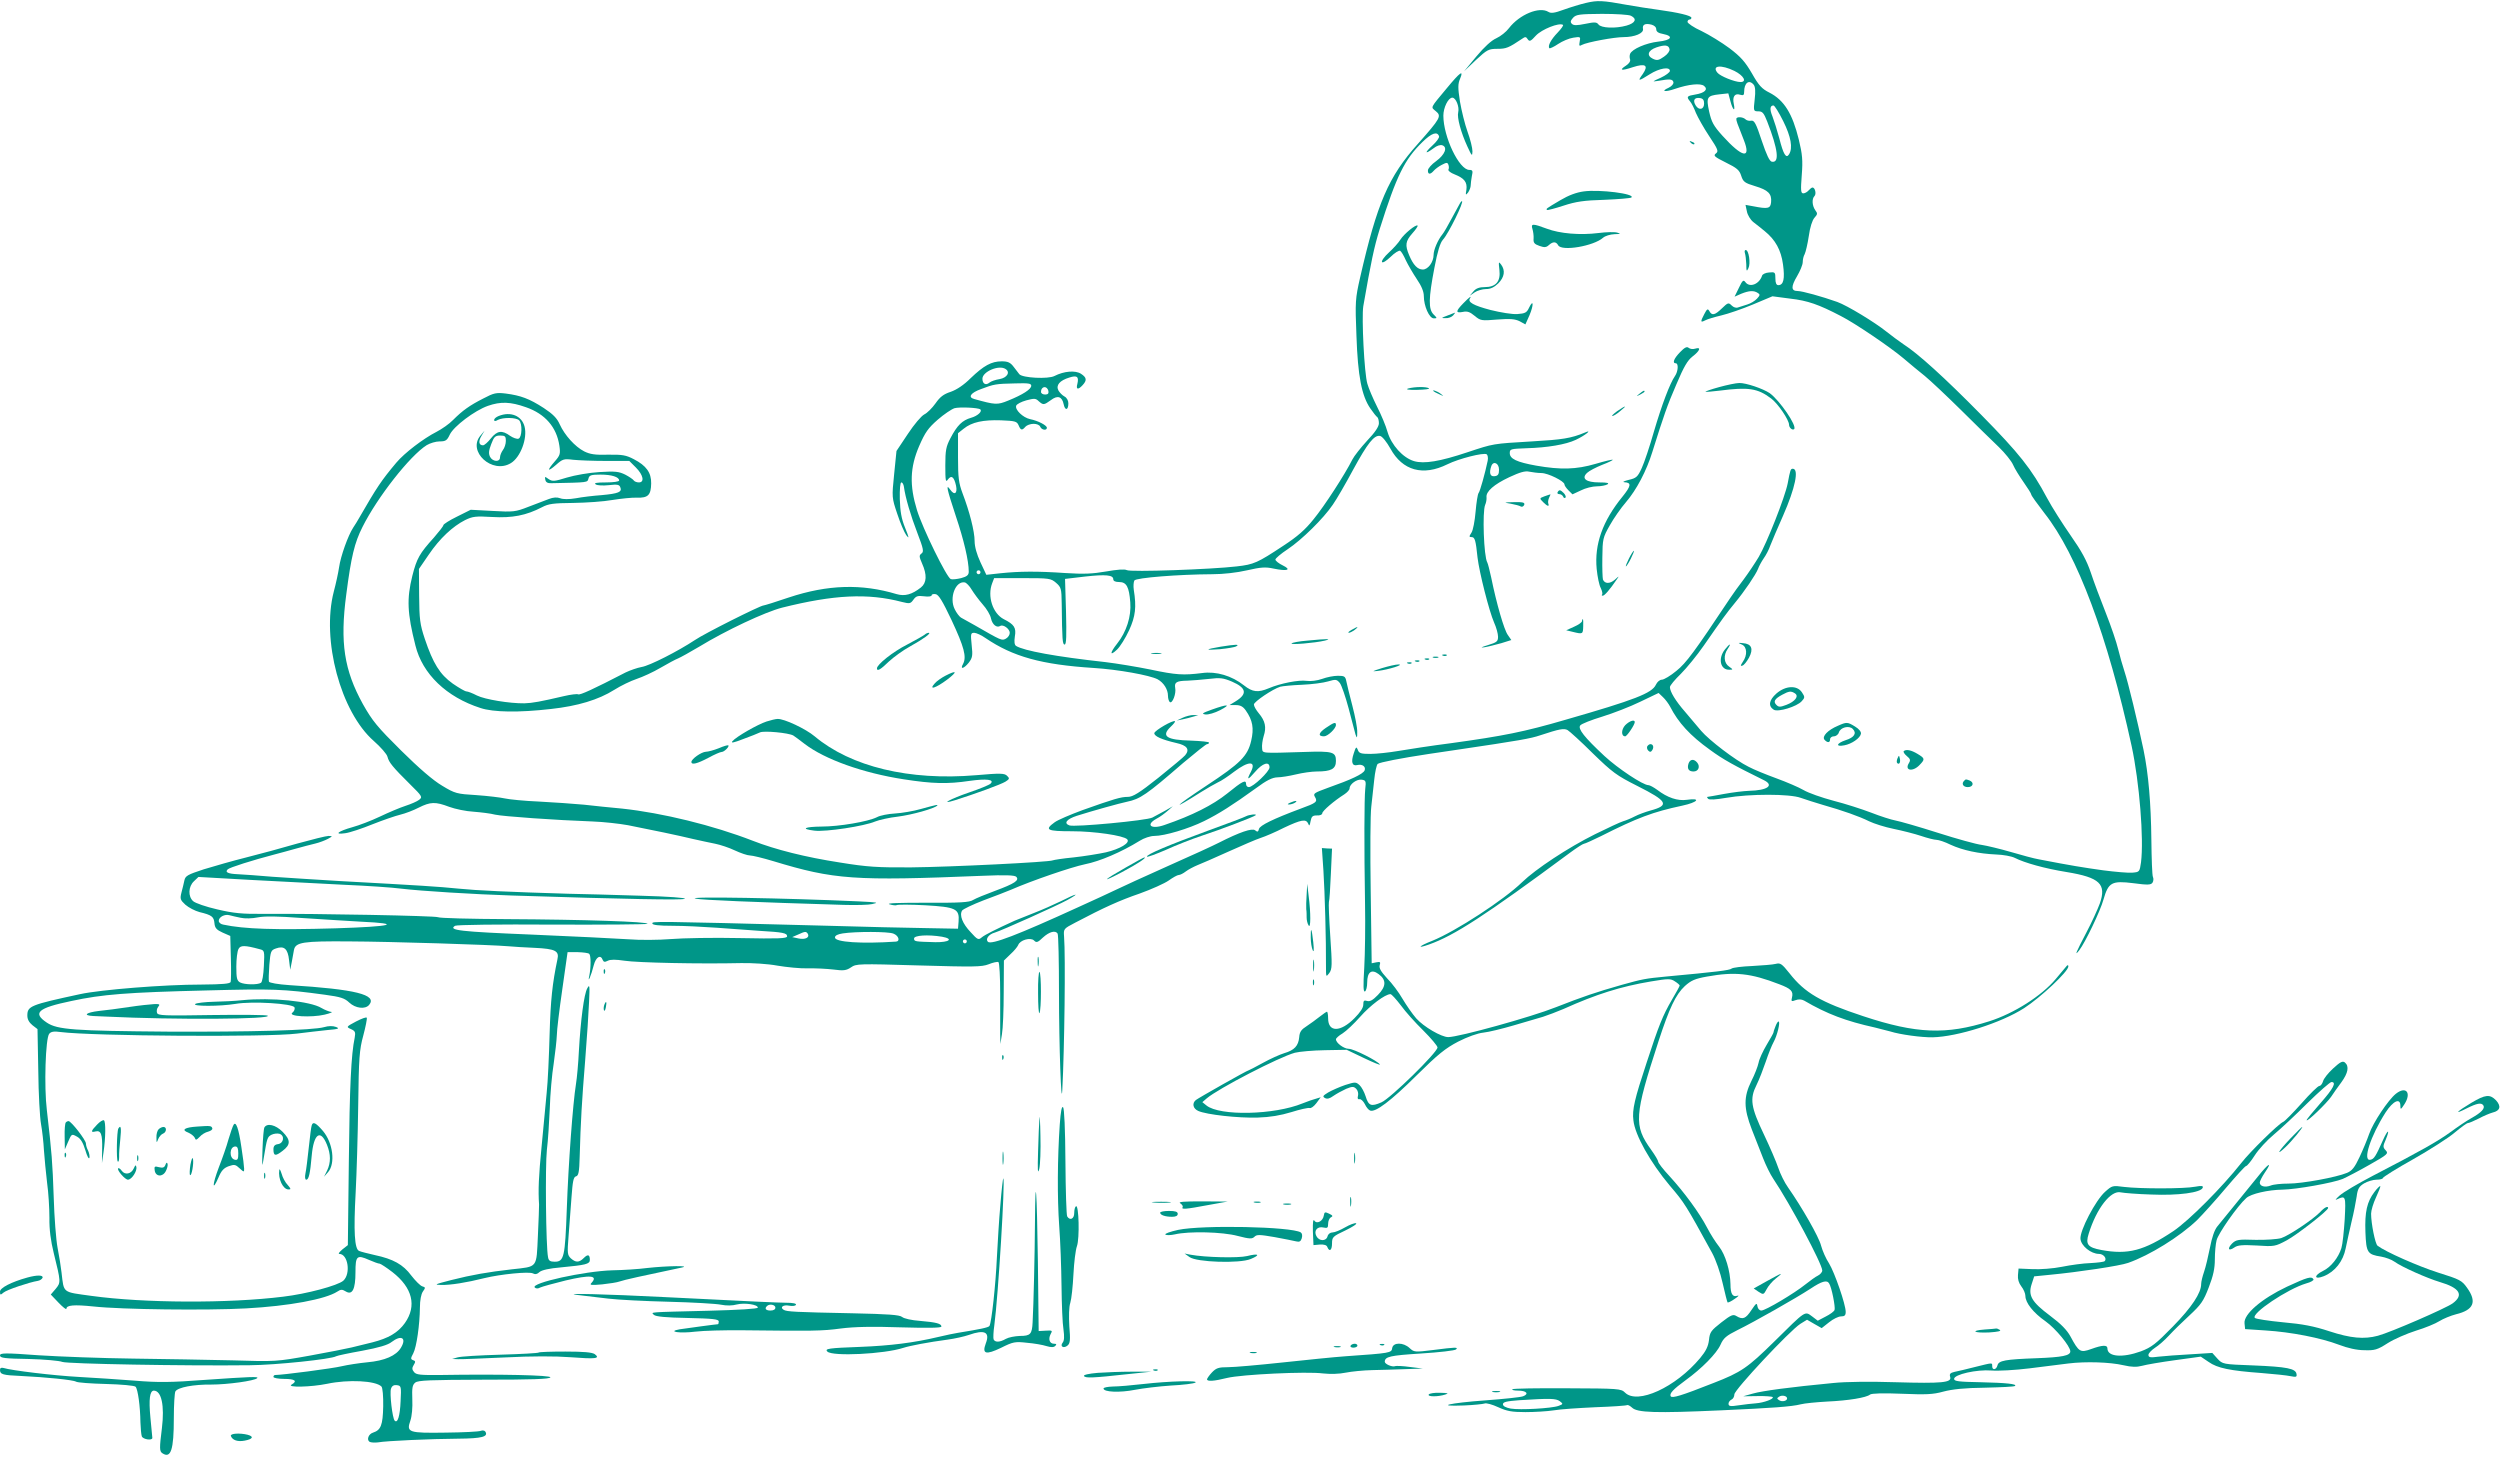 <?xml version="1.0" standalone="no"?>
<!DOCTYPE svg PUBLIC "-//W3C//DTD SVG 20010904//EN"
 "http://www.w3.org/TR/2001/REC-SVG-20010904/DTD/svg10.dtd">
<svg version="1.0" xmlns="http://www.w3.org/2000/svg"
 width="1280pt" height="746pt" viewBox="0 0 1280 746"
 preserveAspectRatio="xMidYMid meet">
<g transform="translate(0,746) scale(0.1,-0.1)"
fill="#009688" stroke="none">
<path d="M8120 7445 c-30 -7 -82 -23 -115 -35 -46 -17 -64 -19 -77 -11 -46 29
-148 -13 -202 -83 -14 -19 -43 -42 -65 -52 -25 -11 -61 -44 -102 -93 l-63 -76
61 58 c57 53 65 57 110 57 45 0 57 5 127 52 15 11 20 10 28 -3 9 -13 15 -11
42 19 30 32 118 67 138 55 5 -2 -8 -20 -27 -40 -34 -35 -52 -69 -42 -80 3 -2
23 7 45 22 21 14 56 29 77 32 37 6 38 5 33 -20 -4 -22 -2 -25 11 -17 26 14
166 40 214 40 57 0 104 20 99 42 -4 22 11 30 43 22 15 -4 25 -13 25 -24 0 -12
11 -20 35 -24 56 -11 43 -32 -24 -39 -63 -7 -135 -38 -145 -63 -3 -8 -3 -20 0
-28 3 -9 -5 -22 -21 -32 -37 -24 -25 -28 35 -8 65 21 82 10 51 -35 -28 -38
-24 -39 36 -1 49 31 103 40 103 17 0 -7 -21 -23 -47 -35 -45 -20 -46 -21 -13
-16 61 11 74 9 78 -7 1 -9 -8 -20 -24 -28 -43 -19 -20 -24 32 -6 70 24 131 30
149 15 22 -18 3 -36 -45 -44 -43 -7 -47 -11 -27 -35 8 -9 21 -35 30 -59 10
-23 40 -77 68 -119 46 -69 49 -78 34 -89 -14 -11 -7 -17 51 -46 57 -28 70 -39
79 -68 10 -31 18 -37 71 -53 67 -20 86 -39 82 -82 -3 -33 -16 -36 -92 -21
l-39 7 7 -33 c3 -18 18 -43 33 -55 16 -12 42 -33 59 -47 54 -44 83 -96 93
-170 10 -73 3 -106 -24 -106 -10 0 -15 11 -15 34 0 32 -2 34 -32 31 -18 -1
-34 -9 -36 -16 -14 -44 -64 -64 -86 -33 -10 13 -15 8 -33 -30 l-22 -45 34 15
c40 16 64 18 85 4 12 -7 12 -12 -4 -29 -11 -12 -33 -25 -50 -30 -17 -5 -38
-12 -47 -15 -10 -4 -23 0 -33 10 -16 16 -19 15 -50 -15 -36 -35 -51 -38 -64
-14 -8 14 -12 12 -26 -15 -21 -40 -20 -45 5 -32 11 6 48 17 82 25 34 8 107 33
162 56 l100 42 91 -12 c89 -10 146 -30 259 -89 73 -37 251 -158 320 -216 33
-28 82 -69 110 -91 27 -22 110 -100 185 -174 74 -73 161 -159 194 -190 32 -31
65 -72 73 -91 8 -19 33 -59 54 -89 21 -30 39 -58 39 -63 0 -5 31 -48 68 -96
168 -213 323 -628 446 -1192 40 -186 63 -476 48 -595 -7 -49 -8 -50 -44 -53
-20 -2 -88 4 -150 12 -100 14 -163 24 -328 56 -25 4 -90 22 -145 38 -55 16
-122 32 -148 36 -27 3 -128 31 -225 62 -97 31 -195 59 -217 63 -22 4 -78 22
-124 40 -47 18 -134 46 -193 61 -60 16 -129 40 -154 55 -24 14 -87 41 -139 60
-52 19 -116 45 -142 59 -69 34 -202 136 -243 184 -19 23 -56 67 -82 97 -49 56
-78 104 -78 127 0 8 25 38 56 68 30 30 83 95 117 144 95 137 119 170 158 217
52 63 108 146 120 176 5 14 18 38 29 54 11 15 27 45 34 66 8 21 37 89 65 152
63 143 83 241 50 241 -11 0 -13 -5 -26 -75 -14 -71 -107 -306 -148 -376 -19
-32 -54 -84 -77 -115 -24 -31 -54 -73 -68 -94 -185 -278 -226 -334 -277 -375
-30 -25 -64 -45 -74 -45 -11 0 -24 -11 -31 -26 -20 -43 -107 -77 -462 -179
-212 -62 -318 -83 -586 -120 -102 -13 -224 -32 -271 -40 -47 -8 -111 -15 -143
-15 -48 0 -58 3 -64 21 -7 18 -10 16 -21 -19 -15 -44 -8 -66 19 -59 25 6 44
-8 37 -27 -7 -19 -70 -48 -189 -90 -71 -26 -76 -29 -65 -47 14 -24 7 -30 -73
-59 -142 -53 -209 -86 -214 -104 -4 -16 -8 -17 -20 -7 -15 12 -78 -9 -186 -64
-25 -13 -142 -67 -260 -119 -118 -53 -237 -107 -265 -121 -27 -13 -115 -54
-195 -90 -308 -141 -445 -194 -462 -177 -14 14 5 39 35 47 34 10 317 137 372
167 70 39 48 35 -33 -6 -37 -18 -98 -45 -137 -60 -38 -15 -83 -33 -100 -40
-101 -46 -152 -72 -168 -85 -17 -15 -22 -13 -57 26 -42 44 -59 87 -44 111 6 8
55 31 109 52 55 20 118 45 140 54 110 48 309 116 380 131 76 15 186 62 280
120 22 14 55 25 75 25 53 0 176 37 255 76 75 37 146 82 265 168 55 41 84 55
110 56 19 0 62 7 95 15 33 8 81 15 107 15 74 0 98 13 98 54 0 46 -16 51 -160
46 -227 -7 -215 -8 -218 19 -2 14 2 42 8 62 15 45 8 78 -25 117 -14 17 -25 36
-25 45 0 14 96 79 135 91 11 3 61 8 111 10 50 2 110 10 133 17 41 12 45 11 61
-8 9 -12 29 -70 45 -130 15 -59 31 -119 35 -133 8 -22 9 -21 9 12 1 21 -11 81
-25 135 -14 54 -28 110 -31 126 -5 24 -10 27 -43 27 -21 0 -57 -7 -81 -16 -25
-9 -59 -13 -79 -10 -40 6 -136 -13 -194 -38 -55 -23 -83 -20 -127 15 -62 49
-142 73 -214 63 -96 -12 -133 -10 -265 18 -69 14 -172 31 -230 38 -254 28
-418 58 -458 83 -8 6 -10 21 -6 48 8 45 -3 62 -57 89 -56 29 -85 117 -59 184
l10 26 144 0 c139 0 146 -1 173 -24 26 -23 28 -29 29 -108 2 -186 4 -208 15
-208 9 0 10 46 7 168 l-5 168 102 12 c108 12 145 8 145 -14 0 -9 11 -14 30
-14 38 0 51 -25 57 -104 6 -72 -20 -152 -67 -211 -38 -48 -39 -67 -1 -31 16
15 44 60 62 99 33 72 38 119 24 207 -3 19 -1 41 3 48 10 14 225 31 399 32 56
0 126 8 178 20 70 16 94 18 135 9 71 -15 95 -7 48 16 -21 10 -38 24 -38 30 0
6 28 30 63 53 72 48 183 157 231 228 19 27 66 108 104 179 74 136 108 179 138
173 11 -2 34 -31 53 -65 62 -113 167 -142 292 -80 59 29 185 61 201 51 5 -4 8
-18 5 -33 -13 -62 -39 -157 -47 -166 -4 -5 -11 -48 -15 -95 -4 -47 -13 -95
-21 -107 -13 -20 -13 -23 1 -23 16 0 21 -16 30 -105 9 -75 59 -274 85 -333 11
-24 20 -57 20 -72 0 -24 -6 -29 -52 -43 -35 -11 -41 -14 -18 -11 19 3 58 13
87 21 l51 16 -18 26 c-19 26 -58 161 -85 294 -8 37 -17 72 -20 77 -18 29 -26
261 -11 295 5 11 8 28 7 39 -4 29 38 66 117 103 54 25 80 33 102 28 16 -3 44
-7 62 -7 34 0 118 -42 118 -58 0 -6 9 -19 21 -31 l20 -20 43 20 c23 12 60 21
82 21 21 0 46 5 54 10 11 7 -1 10 -41 10 -69 0 -94 20 -63 49 10 10 45 28 77
41 32 12 56 24 54 26 -2 2 -41 -7 -88 -21 -99 -29 -178 -31 -304 -9 -100 18
-135 35 -135 64 0 21 4 22 85 25 108 3 202 19 253 43 49 23 89 56 46 37 -70
-29 -114 -36 -271 -45 -202 -12 -195 -11 -328 -55 -143 -48 -224 -61 -275 -46
-57 17 -116 82 -136 150 -8 30 -33 89 -54 130 -21 42 -43 94 -49 116 -16 52
-30 340 -21 397 40 229 55 301 84 395 87 275 127 356 219 446 47 46 76 56 85
29 2 -7 -13 -28 -34 -47 -42 -39 -39 -47 6 -14 16 13 35 19 45 15 28 -10 13
-48 -32 -81 -23 -16 -42 -38 -42 -47 -1 -22 12 -23 30 -2 7 8 25 22 41 30 25
13 29 13 34 0 3 -8 3 -19 0 -24 -3 -6 11 -17 32 -25 50 -20 65 -40 60 -78 -5
-29 -4 -30 9 -14 7 11 13 26 13 36 0 9 3 31 6 48 6 26 4 31 -13 31 -52 0 -133
169 -133 278 0 41 25 92 46 92 18 0 37 -47 30 -75 -7 -26 14 -104 47 -175 23
-50 25 -52 26 -25 0 17 -11 62 -25 100 -14 39 -31 108 -39 155 -11 71 -11 90
1 118 19 46 0 33 -67 -48 -89 -107 -84 -97 -58 -119 31 -25 25 -36 -91 -167
-151 -168 -209 -304 -296 -684 -25 -110 -26 -124 -19 -299 7 -207 27 -308 71
-372 15 -22 31 -42 36 -45 4 -3 8 -17 8 -31 0 -17 -19 -46 -60 -89 -33 -36
-67 -79 -76 -97 -38 -76 -143 -238 -198 -305 -44 -55 -83 -89 -155 -136 -133
-88 -151 -96 -239 -106 -125 -15 -544 -30 -563 -19 -11 6 -49 3 -106 -7 -69
-12 -114 -14 -208 -8 -145 10 -236 9 -332 -1 l-73 -8 -30 64 c-19 41 -30 80
-30 109 0 49 -26 151 -62 245 -19 51 -23 79 -23 183 l0 124 29 23 c42 34 100
46 191 43 72 -3 81 -5 90 -25 11 -27 18 -28 35 -8 7 8 26 15 42 15 16 0 31 -6
34 -15 7 -17 34 -21 34 -5 0 12 -45 36 -86 44 -37 8 -79 49 -71 69 3 8 26 20
51 27 41 11 49 11 64 -4 24 -21 27 -20 62 5 35 27 58 19 66 -21 7 -34 24 -31
24 5 0 14 -8 29 -20 35 -11 6 -25 20 -31 31 -14 27 7 51 56 66 40 13 50 4 41
-33 -8 -29 4 -31 27 -6 23 25 21 39 -8 58 -29 19 -87 14 -136 -11 -32 -17
-164 -10 -180 9 -5 6 -18 23 -30 39 -16 21 -29 27 -60 27 -53 0 -92 -22 -159
-86 -35 -35 -71 -59 -102 -70 -37 -12 -55 -26 -78 -59 -17 -24 -43 -50 -58
-57 -15 -8 -51 -50 -84 -100 l-58 -87 -12 -119 c-12 -118 -12 -120 16 -203 15
-46 36 -95 46 -109 16 -21 15 -14 -6 38 -19 47 -25 83 -27 147 -1 51 2 85 8
85 6 0 11 -10 13 -22 7 -54 35 -149 69 -237 31 -81 34 -96 21 -105 -13 -10
-12 -16 3 -51 26 -58 24 -99 -6 -123 -46 -36 -82 -46 -124 -34 -179 54 -353
49 -552 -17 -67 -23 -126 -41 -130 -41 -16 0 -305 -145 -351 -177 -86 -57
-233 -132 -273 -138 -22 -4 -59 -17 -82 -28 -166 -86 -234 -117 -243 -112 -5
3 -38 -1 -72 -9 -120 -28 -163 -36 -203 -37 -76 -1 -203 20 -243 40 -23 12
-47 21 -54 21 -7 0 -38 18 -70 40 -66 47 -101 104 -143 229 -25 75 -28 100
-29 221 l-1 137 50 73 c57 84 123 145 186 177 39 19 54 21 139 16 103 -6 174
8 255 50 34 18 59 21 160 22 66 1 156 7 200 15 44 7 101 13 126 12 57 -2 72
13 73 73 1 55 -25 91 -89 124 -40 21 -59 24 -131 23 -67 -2 -93 2 -123 17 -47
24 -100 83 -125 138 -14 32 -35 53 -82 84 -74 48 -118 64 -194 74 -49 6 -62 3
-115 -25 -71 -36 -107 -62 -155 -110 -19 -20 -58 -47 -85 -61 -67 -34 -164
-108 -206 -158 -77 -92 -98 -123 -192 -286 -6 -11 -19 -32 -29 -47 -26 -40
-64 -146 -72 -203 -4 -27 -16 -83 -27 -124 -64 -247 35 -616 205 -765 35 -31
67 -67 70 -81 7 -28 26 -52 116 -141 62 -61 64 -65 46 -79 -10 -8 -42 -22 -70
-31 -28 -9 -87 -34 -131 -55 -44 -21 -107 -45 -140 -54 -75 -21 -98 -40 -37
-31 23 3 86 24 140 46 53 21 117 43 142 49 25 6 67 22 94 36 60 30 85 31 156
4 30 -11 86 -23 125 -25 38 -3 88 -9 110 -15 40 -9 307 -28 500 -35 55 -2 136
-11 180 -19 117 -23 261 -53 335 -71 36 -8 86 -19 112 -24 25 -5 71 -20 100
-34 30 -14 65 -26 78 -26 12 0 66 -13 119 -29 313 -95 413 -102 1074 -75 113
5 162 3 170 -5 18 -18 -8 -35 -108 -72 -49 -18 -100 -39 -113 -47 -18 -12 -66
-15 -240 -14 -141 0 -207 -2 -188 -8 16 -5 33 -7 38 -4 5 3 70 3 145 -1 157
-9 176 -18 171 -83 l-3 -37 -160 3 c-88 1 -331 7 -540 13 -872 23 -865 22
-865 11 0 -8 32 -12 103 -12 56 0 158 -5 227 -10 69 -5 168 -12 220 -16 119
-7 140 -11 140 -28 0 -11 -42 -13 -242 -9 -134 3 -292 0 -353 -5 -63 -5 -157
-6 -220 -1 -60 4 -283 15 -495 24 -366 15 -427 22 -390 45 8 5 224 8 498 6
265 -1 485 1 487 4 7 11 -332 22 -715 24 -190 1 -351 5 -358 10 -12 7 -624 19
-892 17 -111 -1 -153 3 -238 23 -57 13 -112 32 -123 42 -27 24 -25 75 4 102
l23 22 265 -15 c145 -8 361 -19 479 -25 118 -5 251 -14 295 -20 100 -12 374
-29 565 -35 593 -19 873 -24 886 -17 10 5 -82 12 -228 16 -133 4 -299 9 -368
10 -304 9 -472 17 -560 26 -110 11 -191 16 -610 39 -118 7 -273 17 -345 22
-71 6 -151 12 -177 13 -50 2 -68 10 -52 25 8 9 128 47 239 76 28 7 77 21 110
30 33 9 77 21 99 26 21 5 50 16 65 24 25 14 25 14 3 15 -12 0 -84 -18 -160
-39 -75 -22 -193 -54 -261 -71 -68 -17 -166 -45 -218 -61 -82 -27 -94 -33 -99
-57 -3 -15 -10 -43 -15 -62 -8 -32 -6 -38 20 -62 17 -15 50 -32 73 -38 62 -15
73 -23 76 -57 2 -24 11 -34 42 -48 l39 -17 3 -112 c2 -61 1 -117 -1 -123 -2
-10 -41 -13 -150 -14 -190 0 -515 -26 -621 -49 -255 -55 -270 -61 -270 -110 0
-19 9 -35 26 -49 l26 -20 4 -213 c1 -117 8 -240 14 -273 6 -33 13 -94 15 -135
3 -41 10 -115 16 -165 7 -49 12 -130 12 -180 -1 -61 7 -119 22 -180 37 -150
37 -151 10 -184 l-25 -29 40 -42 c22 -23 40 -37 40 -31 0 19 39 22 137 12 145
-16 583 -21 783 -10 220 12 407 47 467 86 18 12 25 12 43 1 34 -21 50 11 50
98 0 84 7 91 70 63 23 -10 47 -19 54 -19 6 -1 35 -20 65 -43 103 -80 126 -173
64 -261 -35 -49 -84 -78 -167 -99 -33 -8 -81 -20 -106 -26 -25 -6 -121 -25
-215 -42 -168 -30 -173 -31 -395 -24 -124 3 -353 7 -510 9 -157 2 -374 10
-482 17 -176 13 -198 12 -198 -1 0 -13 24 -16 147 -18 80 -2 158 -9 172 -15
25 -10 625 -21 961 -17 131 1 418 31 441 46 5 3 65 16 133 28 86 16 133 30
151 45 50 38 78 21 48 -29 -24 -41 -83 -67 -173 -75 -41 -4 -100 -13 -130 -20
-44 -11 -304 -45 -341 -45 -5 0 -9 -4 -9 -10 0 -5 25 -10 55 -10 56 0 69 -11
38 -29 -28 -16 100 -13 182 4 109 23 248 16 278 -14 6 -6 10 -50 9 -102 -2
-96 -12 -121 -52 -134 -23 -7 -34 -36 -18 -47 7 -4 27 -5 43 -3 44 8 272 18
412 19 121 1 154 10 138 36 -4 6 -14 8 -24 4 -9 -4 -89 -8 -178 -9 -192 -3
-203 1 -182 61 8 23 12 68 10 110 -2 57 0 73 15 85 14 12 75 14 352 15 244 0
337 3 340 12 3 11 -255 17 -564 12 -101 -1 -123 1 -134 15 -11 13 -11 21 -2
36 10 16 10 21 -3 25 -13 5 -13 9 1 35 17 33 33 146 34 234 0 37 6 69 15 82
14 20 14 22 -3 27 -10 3 -35 28 -56 55 -42 57 -93 85 -187 105 -35 8 -71 17
-80 21 -24 9 -29 100 -18 300 5 94 11 294 13 445 3 243 6 285 26 358 12 45 20
86 18 91 -2 5 -26 -4 -55 -19 -51 -27 -51 -28 -26 -39 22 -10 24 -16 19 -44
-18 -86 -26 -247 -30 -637 l-5 -425 -28 -22 c-15 -13 -23 -23 -16 -23 45 0 60
-101 21 -137 -28 -25 -189 -68 -308 -82 -281 -35 -713 -33 -981 4 -152 21
-141 12 -154 120 -3 28 -12 84 -20 125 -8 41 -17 158 -20 260 -6 178 -10 228
-35 445 -15 121 -7 370 12 392 9 11 24 14 58 9 163 -21 1063 -27 1210 -8 47 6
117 14 155 18 59 5 66 8 45 16 -16 6 -37 6 -61 -1 -54 -16 -382 -25 -799 -23
-481 4 -566 10 -620 46 -75 50 -47 75 126 111 158 34 283 44 694 54 338 9 390
7 603 -22 82 -11 102 -18 125 -40 32 -30 82 -36 102 -12 43 52 -70 80 -407
101 -60 4 -104 12 -106 18 -2 6 -1 45 2 86 6 70 8 75 34 84 42 15 61 -2 67
-60 l6 -49 8 40 c4 22 9 49 11 61 8 40 46 46 285 44 210 -1 725 -17 815 -25
22 -2 82 -6 133 -8 106 -5 126 -16 116 -59 -26 -123 -35 -209 -40 -383 -3
-110 -9 -245 -15 -300 -5 -55 -17 -179 -26 -275 -15 -152 -18 -225 -13 -297 0
-10 -2 -83 -6 -161 -8 -167 1 -156 -134 -171 -123 -14 -203 -28 -310 -55 -85
-22 -90 -24 -51 -25 47 -1 130 12 221 35 82 20 230 35 249 24 11 -6 22 -4 33
7 11 10 50 19 110 24 127 12 148 17 148 38 0 28 -10 31 -31 10 -24 -24 -41
-24 -66 -2 -18 17 -19 26 -12 113 4 52 11 142 15 199 6 82 10 105 23 108 13 3
17 22 19 101 5 177 11 285 28 492 9 113 18 248 20 300 4 85 3 92 -9 70 -17
-30 -34 -162 -43 -320 -3 -63 -10 -140 -15 -170 -16 -99 -39 -411 -47 -640 -9
-247 -14 -270 -62 -270 -23 0 -31 5 -34 23 -11 52 -15 469 -6 549 6 48 12 145
15 215 2 70 11 173 20 228 8 55 15 120 16 145 0 25 13 131 28 235 l27 190 52
0 c28 -1 55 -4 59 -9 9 -8 9 -70 0 -113 -10 -43 10 2 23 55 11 42 35 57 46 27
5 -11 10 -12 26 -4 14 7 39 7 86 0 64 -10 386 -17 597 -12 56 1 137 -4 185
-13 47 -8 117 -15 155 -14 39 1 98 -2 132 -6 52 -7 66 -5 90 11 27 19 40 19
346 10 283 -8 323 -8 359 6 22 9 45 14 50 11 5 -3 9 -76 9 -162 0 -86 0 -179
0 -207 l1 -50 8 50 c5 28 9 124 9 214 l1 163 33 32 c19 17 36 38 40 47 9 26
63 41 81 24 12 -13 19 -11 46 15 33 30 64 38 75 20 4 -6 7 -142 7 -303 0 -269
12 -602 17 -497 11 210 17 686 9 785 -3 40 -2 40 57 71 148 78 228 114 330
149 61 22 128 52 149 67 21 15 44 28 51 28 7 0 23 8 36 18 13 10 40 24 59 32
19 7 91 39 160 70 69 31 143 63 165 70 22 7 76 30 119 52 89 42 113 46 124 21
5 -14 8 -12 12 12 5 25 10 30 33 30 15 -1 27 4 27 11 0 12 62 65 113 97 15 10
27 23 27 31 0 21 37 48 62 44 21 -3 23 -7 18 -48 -5 -50 -6 -289 -1 -590 2
-107 0 -253 -4 -324 -6 -96 -5 -127 4 -122 6 4 11 24 11 45 0 54 22 71 58 44
41 -30 40 -63 -3 -107 -26 -27 -41 -35 -55 -31 -16 5 -20 2 -20 -19 0 -16 -16
-40 -45 -69 -72 -73 -135 -73 -135 -1 0 19 -3 34 -6 34 -3 0 -20 -12 -38 -26
-17 -14 -47 -35 -66 -48 -27 -17 -36 -29 -38 -56 -4 -45 -25 -67 -76 -82 -23
-7 -72 -29 -110 -50 -38 -21 -71 -38 -73 -38 -7 0 -256 -141 -270 -152 -21
-17 -15 -44 12 -56 42 -19 204 -37 304 -34 65 2 117 11 173 28 44 14 86 23 93
21 7 -3 22 8 35 25 l22 30 -23 -7 c-13 -3 -44 -14 -69 -24 -146 -60 -425 -66
-493 -11 l-21 17 22 19 c58 50 371 212 452 234 24 6 93 12 154 13 l111 2 88
-42 c48 -23 85 -38 82 -33 -11 18 -134 80 -159 80 -25 0 -66 30 -66 49 0 5 15
19 34 30 19 12 59 50 90 85 51 58 128 116 155 116 6 0 29 -26 53 -57 23 -32
75 -90 115 -129 40 -40 73 -79 73 -87 0 -25 -241 -261 -287 -281 -53 -23 -66
-18 -81 31 -7 22 -21 48 -31 57 -19 17 -22 17 -73 1 -29 -10 -68 -27 -87 -38
-28 -17 -31 -21 -17 -29 11 -6 24 -3 43 11 16 11 45 27 65 36 32 13 39 13 52
0 8 -8 12 -24 9 -35 -4 -14 -1 -20 8 -18 7 2 19 -10 27 -25 7 -16 20 -31 27
-33 27 -11 107 50 238 180 110 109 148 139 213 173 47 24 99 43 129 46 28 3
97 20 155 37 58 17 125 37 150 44 25 8 72 26 105 40 169 76 293 115 448 141
90 15 101 15 123 0 13 -8 24 -18 24 -21 0 -3 -18 -36 -40 -73 -47 -81 -67
-131 -129 -321 -62 -187 -75 -242 -68 -296 8 -76 87 -216 186 -334 76 -89 81
-97 217 -345 19 -35 42 -100 54 -155 12 -52 23 -96 25 -98 2 -3 19 5 37 18 18
12 24 19 14 16 -25 -9 -36 9 -36 59 -1 68 -26 151 -58 192 -17 21 -45 65 -62
98 -39 75 -117 181 -192 263 -32 34 -58 68 -58 74 0 6 -16 33 -36 61 -90 125
-87 173 38 557 55 169 88 238 134 281 32 29 52 38 114 49 144 26 224 17 369
-39 61 -23 74 -36 66 -68 -5 -20 -3 -22 18 -14 16 6 31 5 44 -2 118 -69 214
-105 363 -138 25 -6 60 -15 78 -20 50 -16 161 -31 217 -30 128 3 351 74 468
149 85 55 227 188 227 214 0 7 -3 8 -8 3 -5 -6 -30 -36 -57 -68 -72 -86 -214
-176 -340 -216 -221 -70 -373 -64 -645 26 -218 72 -299 119 -378 220 -39 49
-47 54 -70 48 -15 -4 -69 -8 -121 -11 -51 -2 -99 -8 -105 -13 -10 -9 -78 -17
-337 -41 -105 -10 -120 -13 -224 -42 -134 -38 -201 -61 -339 -115 -125 -50
-498 -153 -551 -153 -35 0 -126 53 -164 96 -20 23 -51 68 -70 100 -19 33 -54
80 -79 105 -32 35 -42 52 -38 67 5 16 3 19 -17 15 l-24 -5 -5 369 c-3 202 -2
397 3 433 4 36 11 98 15 137 4 40 12 77 18 82 11 8 117 29 263 51 40 6 101 15
135 20 332 49 386 59 433 75 100 33 122 37 141 27 10 -6 69 -59 129 -119 101
-98 121 -113 228 -167 155 -78 167 -99 67 -126 -25 -7 -61 -20 -80 -30 -19
-10 -46 -21 -60 -25 -14 -4 -78 -34 -143 -66 -139 -69 -305 -179 -374 -246
-92 -90 -341 -252 -460 -300 -69 -27 -82 -42 -17 -19 130 46 286 147 721 469
35 26 68 47 73 47 5 0 44 18 87 39 186 94 266 124 416 156 80 17 99 41 24 30
-47 -7 -100 11 -152 51 -18 13 -38 24 -45 24 -28 0 -157 86 -225 149 -103 96
-138 140 -124 157 6 8 57 28 113 45 55 17 143 51 194 76 l94 45 22 -21 c13
-12 29 -34 37 -49 42 -82 102 -148 204 -221 68 -50 123 -80 275 -155 56 -27
20 -53 -75 -55 -27 -1 -85 -8 -128 -16 -43 -8 -82 -15 -85 -15 -3 0 -2 -4 4
-10 6 -6 39 -4 91 5 121 21 326 21 383 0 25 -9 76 -25 113 -36 102 -29 187
-59 237 -84 25 -12 81 -30 126 -39 44 -9 107 -25 140 -36 32 -11 68 -20 79
-20 11 0 44 -11 72 -25 63 -29 145 -46 233 -50 36 -1 79 -9 95 -17 51 -26 155
-55 267 -73 169 -28 204 -61 169 -161 -11 -30 -42 -98 -70 -151 -52 -99 -62
-123 -35 -88 30 39 108 201 124 260 25 87 42 97 153 83 74 -10 90 -9 98 3 5 8
6 21 2 29 -4 8 -7 94 -8 190 -2 187 -15 339 -40 460 -31 148 -79 346 -97 400
-10 30 -25 83 -33 116 -8 34 -36 117 -63 185 -27 68 -62 161 -77 207 -21 62
-47 110 -103 190 -41 59 -96 145 -121 192 -79 149 -144 230 -337 426 -190 193
-324 314 -399 362 -22 15 -60 43 -85 63 -61 49 -201 134 -253 153 -79 28 -180
56 -203 56 -34 0 -35 22 -3 76 16 27 29 59 29 72 0 13 4 31 10 41 5 10 15 52
21 92 6 45 18 82 29 94 16 18 17 22 4 39 -16 23 -18 58 -4 72 11 11 3 44 -10
44 -4 0 -13 -7 -20 -15 -7 -8 -19 -15 -27 -15 -13 0 -14 15 -8 93 6 77 3 107
-15 182 -33 134 -75 202 -151 241 -38 19 -54 36 -89 98 -35 60 -57 85 -115
129 -39 29 -104 69 -143 88 -40 18 -72 40 -72 47 0 6 5 12 10 12 6 0 10 4 10
9 0 11 -68 27 -170 41 -41 5 -113 17 -160 25 -126 23 -150 24 -210 10z m231
-66 c32 -16 22 -37 -23 -50 -57 -16 -130 -13 -144 6 -9 12 -19 13 -67 3 -44
-9 -60 -9 -69 0 -9 9 -7 16 6 31 16 17 32 19 148 20 71 0 139 -4 149 -10z
m197 -171 c2 -9 -10 -26 -28 -38 -27 -19 -36 -21 -57 -11 -34 16 -26 43 17 58
44 15 64 13 68 -9z m332 -111 c48 -24 66 -57 31 -57 -29 0 -104 30 -118 48
-30 37 19 42 87 9z m99 -71 c8 -10 10 -34 5 -75 -7 -60 -6 -61 19 -61 21 0 28
-9 45 -52 56 -144 64 -213 24 -206 -12 2 -27 34 -52 108 -29 88 -38 105 -54
102 -10 -2 -23 1 -29 7 -13 13 -47 15 -47 2 0 -10 3 -19 38 -107 40 -101 -7
-92 -109 21 -46 51 -56 70 -68 123 -16 74 -12 82 52 89 l46 5 11 -41 c12 -46
26 -56 17 -13 -8 37 5 56 32 47 17 -5 21 -2 21 14 0 47 25 66 49 37z m-254
-96 c0 -31 -26 -37 -43 -10 -16 26 -7 42 21 38 16 -2 22 -10 22 -28z m405 -90
c40 -80 50 -138 30 -170 -15 -24 -29 -1 -50 82 -11 41 -27 91 -35 112 -15 36
-13 56 5 56 6 0 28 -36 50 -80z m-3982 -1269 c26 -16 9 -45 -30 -52 -20 -3
-44 -11 -52 -18 -19 -16 -36 -6 -36 20 0 36 84 72 118 50z m132 -86 c0 -18
-44 -46 -118 -76 -56 -23 -66 -22 -174 8 -34 9 -18 32 35 51 66 25 75 27 175
29 67 2 82 0 82 -12z m88 -28 c2 -12 -3 -17 -17 -17 -12 0 -21 6 -21 13 0 31
32 34 38 4z m-2675 -82 c98 -34 157 -102 171 -197 6 -42 4 -49 -24 -81 -41
-47 -38 -56 7 -17 34 30 40 32 87 26 28 -3 104 -6 169 -6 l119 0 34 -34 c38
-38 45 -76 15 -76 -11 0 -23 5 -26 10 -4 6 -23 19 -44 30 -33 16 -51 18 -132
13 -52 -3 -126 -16 -166 -28 -65 -20 -74 -21 -94 -8 -19 14 -21 14 -17 -3 2
-13 12 -19 31 -18 191 4 184 3 190 24 4 17 14 20 62 20 56 0 95 -12 95 -30 0
-6 -30 -10 -67 -10 -49 0 -64 -3 -53 -10 8 -6 38 -7 67 -4 44 5 54 3 59 -11
10 -24 -9 -32 -95 -40 -42 -3 -101 -10 -132 -16 -35 -6 -66 -6 -81 0 -16 6
-35 5 -58 -4 -19 -7 -66 -25 -105 -40 -66 -26 -77 -27 -183 -21 l-112 6 -70
-35 c-39 -19 -70 -39 -70 -44 0 -5 -22 -33 -48 -63 -74 -82 -88 -106 -111
-197 -29 -117 -26 -190 16 -356 36 -146 159 -264 333 -320 66 -22 196 -24 361
-5 137 15 243 47 324 98 33 21 85 46 115 56 30 10 85 35 122 57 36 21 77 43
90 48 12 5 61 32 108 60 136 83 338 178 425 200 264 66 438 75 613 29 40 -10
44 -9 59 12 13 18 22 21 54 17 22 -3 39 -1 39 5 0 5 9 8 20 6 16 -2 36 -36 82
-133 64 -137 78 -188 59 -224 -17 -30 3 -26 29 6 19 25 21 36 15 90 -6 58 -5
63 13 63 10 0 37 -12 58 -27 140 -95 286 -136 554 -153 126 -8 286 -37 327
-58 31 -17 53 -52 53 -84 0 -15 5 -30 10 -33 13 -8 33 44 27 73 -5 29 7 36 63
37 25 1 74 5 110 9 57 7 73 5 118 -14 74 -32 80 -63 18 -101 l-31 -19 32 0
c23 0 37 -7 51 -27 36 -51 43 -92 28 -156 -18 -78 -55 -115 -228 -229 -169
-112 -189 -135 -28 -33 30 19 69 41 85 49 17 7 54 32 84 55 74 56 114 56 86 0
-24 -45 -17 -45 21 -1 38 45 74 56 74 23 0 -21 -84 -101 -106 -101 -8 0 -14 7
-14 15 0 25 -17 17 -97 -48 -74 -59 -178 -112 -321 -161 -68 -24 -99 0 -41 32
18 9 43 28 58 41 l26 23 -40 -23 c-22 -12 -51 -28 -65 -35 -28 -15 -400 -50
-425 -40 -30 11 -14 32 38 49 82 26 219 64 257 72 68 14 100 36 287 198 63 53
118 97 123 97 6 0 10 3 10 8 0 4 -41 8 -91 10 -128 3 -156 23 -104 72 14 13
23 25 21 27 -8 9 -106 -48 -106 -61 0 -16 39 -33 112 -50 56 -12 71 -33 46
-63 -7 -9 -69 -60 -137 -115 -98 -78 -131 -98 -156 -98 -36 0 -70 -10 -233
-68 -62 -23 -126 -50 -142 -62 -54 -39 -40 -46 88 -46 116 0 264 -22 283 -41
18 -18 -37 -50 -109 -67 -37 -8 -111 -20 -166 -26 -54 -5 -102 -13 -106 -15
-15 -9 -523 -34 -725 -36 -171 -1 -224 2 -365 25 -175 27 -330 66 -445 111
-203 79 -464 143 -670 165 -55 5 -143 14 -195 20 -52 5 -156 12 -230 16 -74 3
-153 11 -175 16 -22 5 -88 13 -146 17 -100 6 -109 8 -175 48 -46 27 -118 89
-210 180 -122 121 -147 151 -196 238 -96 174 -118 315 -85 562 25 193 42 264
83 345 76 152 243 365 329 419 17 10 46 19 66 19 31 0 38 5 52 35 20 42 127
123 195 147 66 23 116 21 195 -7z m2326 -11 c12 -10 -14 -34 -47 -43 -45 -13
-71 -38 -106 -105 -22 -42 -26 -61 -26 -139 0 -81 2 -89 14 -71 18 23 31 12
41 -33 8 -39 -8 -51 -29 -21 -25 35 -19 8 28 -135 41 -122 66 -228 66 -284 0
-17 -9 -25 -39 -33 -21 -5 -45 -8 -53 -5 -21 8 -144 259 -173 353 -39 127 -36
219 11 328 31 71 46 92 95 135 32 28 71 54 86 59 25 7 121 3 132 -6z m2656
-309 c0 -23 -5 -31 -22 -33 -24 -4 -30 17 -17 53 11 27 39 13 39 -20z m-2655
-525 c0 -5 -4 -10 -10 -10 -5 0 -10 5 -10 10 0 6 5 10 10 10 6 0 10 -4 10 -10z
m-45 -89 c11 -18 36 -52 56 -75 20 -22 40 -55 43 -73 7 -31 29 -49 47 -38 15
10 49 -15 49 -35 0 -11 -9 -24 -20 -30 -21 -11 -21 -11 -160 69 -30 17 -62 35
-70 39 -8 5 -23 24 -32 43 -29 58 4 146 52 137 8 -2 24 -18 35 -37z m-3743
-1680 c21 -5 60 -4 88 2 35 7 103 6 223 -3 95 -6 232 -15 305 -19 218 -10 161
-25 -130 -34 -308 -9 -468 -4 -575 19 -13 2 -23 11 -23 19 0 20 31 36 55 29
11 -3 37 -9 57 -13z m2904 -82 c11 -19 -13 -31 -47 -24 l-33 7 30 13 c37 17
41 17 50 4z m438 1 c27 -10 36 -39 14 -41 -178 -12 -313 -3 -313 21 0 10 14
17 40 21 66 10 232 10 259 -1z m249 -16 c61 -11 38 -29 -34 -28 -105 3 -109 3
-109 19 0 16 70 21 143 9z m127 -24 c0 -5 -4 -10 -10 -10 -5 0 -10 5 -10 10 0
6 5 10 10 10 6 0 10 -4 10 -10z m-3620 -40 c24 -6 25 -8 21 -86 -2 -44 -8 -82
-15 -86 -17 -11 -84 -10 -107 2 -16 9 -19 22 -19 81 0 39 5 79 11 90 10 20 32
20 109 -1z m721 -2315 c-3 -74 -15 -114 -30 -99 -12 11 -27 143 -19 164 5 15
15 20 30 18 22 -3 23 -6 19 -83z"/>
<path d="M2553 5330 c-13 -5 -23 -14 -23 -20 0 -7 6 -8 19 0 27 14 94 13 109
-2 17 -17 15 -87 -3 -94 -8 -3 -28 4 -44 15 -41 30 -66 26 -98 -14 -15 -19
-33 -35 -40 -35 -21 0 -25 20 -8 48 l16 27 -20 -24 c-71 -81 59 -201 155 -142
49 30 85 126 70 186 -14 56 -71 80 -133 55z m37 -127 c0 -16 -7 -37 -15 -47
-8 -11 -15 -28 -15 -38 0 -25 -37 -23 -51 3 -8 17 -7 31 6 65 14 38 21 44 46
44 25 0 29 -4 29 -27z"/>
<path d="M4735 4211 c-6 -5 -46 -28 -90 -51 -73 -37 -155 -102 -155 -122 0
-17 18 -7 61 35 25 23 73 58 108 77 70 39 111 69 96 70 -6 0 -15 -4 -20 -9z"/>
<path d="M4840 4000 c-19 -10 -44 -27 -54 -39 -33 -36 4 -25 63 19 55 42 51
51 -9 20z"/>
<path d="M6205 3827 c-50 -18 -55 -22 -33 -25 14 -2 48 8 75 22 59 31 39 32
-42 3z"/>
<path d="M6055 3785 l-30 -14 30 6 c17 3 41 10 55 14 l25 7 -25 1 c-14 0 -38
-6 -55 -14z"/>
<path d="M3925 3766 c-46 -15 -156 -78 -175 -101 -9 -11 6 -8 55 11 38 14 76
29 86 34 18 10 148 -2 171 -16 7 -4 33 -24 58 -43 103 -79 299 -149 507 -181
148 -23 224 -25 338 -8 86 12 128 7 107 -14 -7 -7 -56 -27 -109 -45 -97 -33
-157 -66 -73 -40 99 31 236 81 258 95 21 13 22 17 8 30 -13 13 -33 14 -158 3
-342 -29 -641 43 -827 199 -45 38 -157 91 -190 89 -9 0 -34 -6 -56 -13z"/>
<path d="M3680 3629 c-25 -10 -55 -18 -66 -18 -23 -1 -74 -37 -74 -52 0 -17
30 -9 87 21 31 17 61 30 68 30 13 0 41 28 34 34 -2 2 -24 -4 -49 -15z"/>
<path d="M4715 3318 c-38 -11 -98 -21 -132 -23 -35 -2 -77 -10 -93 -19 -46
-23 -195 -48 -283 -48 -89 -1 -110 -12 -37 -21 58 -7 255 23 311 47 20 8 72
20 117 25 71 9 185 41 200 56 7 7 -3 5 -83 -17z"/>
<path d="M8657 6729 c7 -7 15 -10 18 -7 3 3 -2 9 -12 12 -14 6 -15 5 -6 -5z"/>
<path d="M8109 6480 c-38 -5 -78 -20 -120 -45 -76 -45 -74 -44 -68 -50 3 -2
41 8 84 22 64 21 105 27 210 30 72 3 134 8 138 12 20 19 -164 42 -244 31z"/>
<path d="M7476 6421 c-3 -5 -22 -40 -42 -77 -20 -38 -42 -76 -49 -84 -23 -28
-45 -79 -45 -105 0 -36 -28 -75 -55 -75 -27 0 -49 23 -70 73 -22 52 -19 72 16
112 18 20 30 38 27 40 -8 8 -70 -43 -88 -72 -9 -15 -36 -45 -59 -66 -23 -21
-39 -43 -35 -49 4 -5 22 6 44 27 21 21 43 34 49 31 6 -4 19 -26 29 -49 11 -23
36 -66 56 -96 24 -35 36 -64 36 -87 0 -51 28 -114 51 -114 18 0 18 1 -1 20
-27 27 -26 82 4 238 16 85 30 130 44 145 28 30 110 197 97 197 -2 0 -6 -4 -9
-9z"/>
<path d="M7846 6288 c4 -13 7 -35 6 -49 -2 -22 4 -29 30 -38 25 -9 35 -8 48 4
21 19 37 19 48 -1 18 -32 182 -4 230 39 10 9 36 17 58 18 32 1 35 2 14 8 -14
4 -56 3 -95 -2 -95 -12 -199 -3 -265 22 -72 27 -83 27 -74 -1z"/>
<path d="M8934 6164 c3 -9 6 -34 7 -57 0 -37 2 -39 11 -20 12 25 2 93 -14 93
-5 0 -7 -7 -4 -16z"/>
<path d="M7677 6078 c7 -59 -18 -88 -75 -88 -27 0 -45 -6 -58 -22 l-19 -22 25
17 c13 9 40 17 58 17 24 0 42 9 63 29 32 32 37 66 15 96 -13 18 -14 15 -9 -27z"/>
<path d="M7492 5907 c-40 -41 -40 -51 -2 -44 22 5 36 0 60 -20 30 -25 35 -26
116 -19 66 5 91 3 115 -9 l29 -16 21 47 c22 52 21 86 -2 39 -12 -26 -20 -30
-60 -33 -25 -2 -86 8 -138 21 -87 23 -117 40 -105 59 11 17 -3 7 -34 -25z"/>
<path d="M7410 5844 c-32 -12 -33 -13 -9 -13 15 -1 32 6 39 14 7 8 11 14 9 14
-2 -1 -20 -7 -39 -15z"/>
<path d="M8602 5657 c-32 -33 -41 -57 -22 -57 15 0 12 -42 -4 -65 -26 -37 -68
-149 -108 -285 -21 -74 -49 -158 -62 -186 -21 -46 -28 -52 -67 -61 -24 -6 -34
-11 -22 -12 37 -2 35 -18 -10 -74 -102 -125 -144 -244 -132 -370 4 -40 13 -84
21 -98 7 -15 10 -29 7 -33 -4 -3 -2 -6 3 -6 9 0 35 29 73 85 12 17 11 17 -11
-3 -25 -22 -52 -22 -61 1 -2 7 -4 57 -3 112 1 96 3 103 38 165 20 36 57 89 83
119 54 63 105 160 135 257 58 185 76 238 123 346 38 90 57 123 83 143 38 29
45 50 14 40 -12 -4 -27 -2 -34 4 -9 8 -21 2 -44 -22z"/>
<path d="M8802 5478 c-40 -11 -72 -22 -70 -24 2 -1 35 1 73 6 147 19 194 12
263 -40 35 -26 92 -110 92 -135 0 -15 18 -30 26 -22 16 16 -74 147 -125 184
-34 23 -122 53 -156 52 -16 0 -63 -10 -103 -21z"/>
<path d="M7210 5471 c-16 -5 1 -8 46 -7 40 1 67 4 60 8 -14 9 -73 8 -106 -1z"/>
<path d="M7341 5456 c2 -2 15 -9 29 -15 24 -11 24 -11 6 3 -16 13 -49 24 -35
12z"/>
<path d="M8394 5444 c-18 -14 -18 -15 4 -4 12 6 22 13 22 15 0 8 -5 6 -26 -11z"/>
<path d="M8280 5355 c-19 -14 -30 -25 -25 -25 6 0 24 11 40 25 39 31 30 31
-15 0z"/>
<path d="M7975 4940 c-3 -5 0 -10 9 -10 8 0 16 -6 19 -12 2 -7 8 -10 12 -6 4
4 0 14 -8 23 -18 18 -24 19 -32 5z"/>
<path d="M7908 4919 c-26 -10 -27 -10 -7 -30 22 -22 33 -25 26 -6 -2 6 0 20 5
30 5 9 7 17 6 16 -2 0 -15 -5 -30 -10z"/>
<path d="M7735 4881 c22 -4 45 -10 51 -14 7 -4 14 0 18 8 4 12 -5 15 -52 14
-54 -1 -55 -2 -17 -8z"/>
<path d="M8340 4600 c-11 -22 -18 -40 -15 -40 2 0 14 18 25 40 11 22 18 40 15
40 -2 0 -14 -18 -25 -40z"/>
<path d="M8100 4280 c0 -6 -18 -19 -41 -29 l-40 -18 33 -8 c52 -13 53 -12 54
28 1 20 0 37 -2 37 -2 0 -4 -5 -4 -10z"/>
<path d="M6920 4235 c-14 -8 -20 -14 -14 -15 5 0 19 7 30 15 24 18 16 19 -16
0z"/>
<path d="M6693 4180 c-40 -3 -76 -10 -80 -14 -9 -9 119 2 170 14 40 10 13 10
-90 0z"/>
<path d="M8918 4160 c27 -11 30 -54 5 -89 -12 -18 -13 -23 -2 -19 8 2 23 21
34 41 24 45 13 71 -31 74 -27 3 -27 2 -6 -7z"/>
<path d="M6250 4149 c-82 -14 -84 -19 -5 -13 39 4 77 10 85 15 19 11 -4 10
-80 -2z"/>
<path d="M8831 4134 c-36 -46 -23 -105 24 -103 19 0 19 1 -2 16 -27 18 -30 58
-7 91 21 31 10 28 -15 -4z"/>
<path d="M5898 4113 c12 -2 32 -2 45 0 12 2 2 4 -23 4 -25 0 -35 -2 -22 -4z"/>
<path d="M7388 4103 c7 -3 16 -2 19 1 4 3 -2 6 -13 5 -11 0 -14 -3 -6 -6z"/>
<path d="M7338 4093 c6 -2 18 -2 25 0 6 3 1 5 -13 5 -14 0 -19 -2 -12 -5z"/>
<path d="M7298 4083 c7 -3 16 -2 19 1 4 3 -2 6 -13 5 -11 0 -14 -3 -6 -6z"/>
<path d="M7248 4073 c7 -3 16 -2 19 1 4 3 -2 6 -13 5 -11 0 -14 -3 -6 -6z"/>
<path d="M7208 4063 c7 -3 16 -2 19 1 4 3 -2 6 -13 5 -11 0 -14 -3 -6 -6z"/>
<path d="M7075 4039 c-51 -16 -54 -18 -20 -14 53 6 139 33 105 33 -14 0 -52
-9 -85 -19z"/>
<path d="M9095 3909 c-38 -34 -43 -64 -13 -83 22 -13 118 16 143 44 16 18 17
21 1 45 -25 38 -84 35 -131 -6z m95 1 c22 -14 1 -42 -44 -59 -32 -12 -39 -12
-51 0 -17 17 -9 31 30 52 35 19 45 20 65 7z"/>
<path d="M8321 3747 c-21 -23 -21 -57 0 -57 9 0 49 59 49 73 0 15 -27 6 -49
-16z"/>
<path d="M6788 3733 c-38 -26 -41 -43 -9 -43 19 0 61 40 61 58 0 17 -9 14 -52
-15z"/>
<path d="M9410 3744 c-52 -22 -82 -54 -69 -71 15 -17 29 -17 29 2 0 8 9 15 19
15 11 0 23 9 26 20 8 26 52 37 71 18 22 -22 8 -44 -37 -58 -47 -16 -52 -35 -6
-26 38 7 81 37 85 59 2 10 -10 25 -30 37 -39 24 -43 24 -88 4z"/>
<path d="M8434 3639 c-3 -6 -1 -16 5 -22 9 -9 14 -8 21 3 9 15 4 30 -10 30 -5
0 -12 -5 -16 -11z"/>
<path d="M9747 3614 c-3 -4 4 -15 16 -25 18 -15 20 -21 10 -37 -23 -38 21 -45
55 -9 29 30 28 34 -10 57 -33 20 -59 25 -71 14z"/>
<path d="M9715 3577 c-4 -10 -5 -21 -1 -24 10 -10 18 4 13 24 -4 17 -4 17 -12
0z"/>
<path d="M8645 3550 c-8 -26 1 -40 26 -40 25 0 35 25 19 45 -17 21 -37 19 -45
-5z"/>
<path d="M10057 3463 c-16 -15 -6 -33 18 -33 28 0 34 24 9 34 -19 7 -19 7 -27
-1z"/>
<path d="M6605 3350 c-13 -6 -15 -9 -5 -9 8 0 22 4 30 9 18 12 2 12 -25 0z"/>
<path d="M6380 3281 c-8 -5 -96 -38 -195 -74 -197 -72 -321 -124 -312 -133 3
-3 46 13 97 35 50 23 132 55 183 72 92 30 268 97 276 105 8 8 -34 3 -49 -5z"/>
<path d="M6776 3001 c7 -110 14 -357 13 -486 0 -59 0 -59 17 -37 15 21 15 40
5 188 -6 90 -9 169 -7 176 3 7 7 72 10 143 l6 130 -26 1 -26 2 8 -117z"/>
<path d="M5765 3019 c-120 -68 -132 -83 -20 -24 79 42 129 75 114 75 -3 0 -45
-23 -94 -51z"/>
<path d="M6690 2880 c-2 -30 -3 -64 -2 -75 2 -11 2 -31 2 -43 0 -13 4 -31 10
-40 11 -20 12 61 0 153 l-7 60 -3 -55z"/>
<path d="M3561 2859 c31 -7 294 -18 759 -32 63 -2 129 0 145 4 36 8 32 9 -70
14 -373 17 -887 26 -834 14z"/>
<path d="M6711 2659 c0 -24 5 -53 10 -64 6 -13 7 0 3 40 -8 73 -14 85 -13 24z"/>
<path d="M5313 2535 c0 -22 2 -30 4 -17 2 12 2 30 0 40 -3 9 -5 -1 -4 -23z"/>
<path d="M6723 2515 c0 -27 2 -38 4 -22 2 15 2 37 0 50 -2 12 -4 0 -4 -28z"/>
<path d="M3091 2484 c0 -11 3 -14 6 -6 3 7 2 16 -1 19 -3 4 -6 -2 -5 -13z"/>
<path d="M5315 2375 c0 -62 3 -108 7 -102 10 16 10 205 0 211 -4 2 -8 -46 -7
-109z"/>
<path d="M6722 2430 c0 -14 2 -19 5 -12 2 6 2 18 0 25 -3 6 -5 1 -5 -13z"/>
<path d="M1240 2339 c-36 -4 -101 -7 -145 -8 -44 -1 -87 -6 -95 -11 -20 -13
126 -13 205 0 85 15 295 2 303 -18 3 -8 -2 -20 -11 -27 -26 -19 97 -26 165
-10 29 7 45 14 34 14 -10 1 -33 10 -50 20 -57 35 -258 55 -406 40z"/>
<path d="M3094 2315 c-3 -8 -4 -20 -2 -27 3 -7 7 -1 10 15 6 29 1 36 -8 12z"/>
<path d="M660 2304 c-52 -8 -121 -17 -153 -20 -67 -8 -85 -23 -30 -26 21 -1
52 -2 68 -3 350 -17 856 -14 825 5 -6 4 -135 5 -286 3 -245 -4 -275 -3 -280
11 -3 9 -1 23 6 31 11 13 7 15 -21 14 -19 -1 -77 -7 -129 -15z"/>
<path d="M9090 2204 c-6 -14 -10 -28 -10 -31 0 -3 -16 -31 -35 -63 -19 -32
-38 -73 -41 -91 -4 -19 -20 -61 -37 -94 -40 -81 -40 -138 2 -247 18 -46 44
-112 58 -148 14 -36 37 -83 52 -105 86 -128 251 -437 251 -470 0 -8 -10 -20
-22 -26 -13 -6 -41 -27 -64 -45 -57 -46 -205 -134 -226 -134 -9 0 -18 9 -20
22 -3 19 -6 17 -31 -20 -29 -44 -44 -50 -77 -30 -16 10 -27 6 -77 -33 -52 -41
-59 -49 -63 -90 -4 -33 -16 -57 -45 -92 -126 -151 -322 -240 -385 -177 -20 20
-33 21 -295 22 -151 1 -278 -1 -282 -5 -3 -4 10 -7 30 -7 43 0 57 -17 25 -29
-13 -5 -100 -14 -194 -21 -180 -13 -264 -32 -109 -26 50 2 97 7 106 10 8 4 40
-5 70 -19 44 -20 69 -25 139 -25 47 0 112 4 145 9 33 6 129 12 214 16 85 3
158 8 162 11 4 2 15 -4 25 -13 26 -26 121 -29 454 -14 267 12 363 19 410 31
19 5 80 11 135 14 109 5 201 20 220 36 8 6 67 8 161 4 125 -5 160 -4 214 11
45 12 110 19 213 20 82 2 151 5 154 9 11 10 -44 16 -177 19 -112 2 -135 5
-135 17 0 23 116 49 191 43 34 -3 122 2 195 11 74 9 163 20 199 25 89 11 213
7 282 -9 43 -10 68 -10 95 -3 21 6 97 19 170 29 l131 18 40 -27 c45 -32 109
-45 272 -57 63 -5 130 -12 148 -16 29 -6 33 -4 30 12 -5 27 -49 36 -220 43
-158 6 -158 6 -185 35 l-26 29 -111 -7 c-61 -3 -135 -9 -163 -12 -44 -6 -53
-4 -53 9 0 8 15 24 33 36 18 11 50 39 72 63 22 24 70 71 106 104 58 54 71 72
98 143 23 59 31 97 31 143 0 35 4 79 9 98 8 34 107 176 152 216 24 22 112 42
185 43 70 1 261 35 309 55 22 10 84 42 138 73 92 52 97 57 82 73 -15 16 -15
21 0 55 23 56 11 54 -14 -2 -37 -83 -46 -98 -65 -101 -41 -8 1 121 78 242 39
60 76 77 76 34 0 -21 2 -20 21 9 37 58 8 94 -44 53 -39 -31 -117 -148 -137
-206 -10 -29 -32 -82 -49 -118 -25 -53 -38 -70 -64 -81 -55 -23 -230 -55 -300
-55 -36 0 -77 -4 -91 -10 -29 -11 -56 -4 -56 15 0 7 11 29 25 50 42 61 21 51
-33 -17 -46 -57 -154 -190 -209 -257 -15 -18 -28 -57 -38 -109 -9 -45 -22
-100 -30 -123 -8 -23 -15 -51 -15 -63 0 -46 -48 -119 -145 -218 -88 -90 -109
-106 -164 -127 -94 -34 -171 -28 -171 15 0 19 -25 18 -83 -3 -56 -20 -63 -16
-106 64 -18 33 -49 65 -104 106 -95 71 -114 104 -95 162 l13 40 80 8 c147 14
360 46 401 61 111 39 264 134 353 219 29 29 96 103 148 165 52 61 98 112 103
112 5 0 25 24 44 54 19 30 63 78 98 107 35 29 112 101 172 161 60 59 116 108
123 108 27 0 11 -32 -57 -109 -38 -43 -70 -82 -70 -86 0 -13 103 87 125 119
11 17 35 51 53 75 34 47 41 81 18 101 -12 9 -23 4 -61 -31 -25 -23 -48 -52
-51 -65 -4 -13 -12 -24 -19 -24 -7 0 -48 -40 -91 -89 -44 -49 -86 -92 -94 -95
-23 -9 -171 -154 -215 -211 -97 -123 -267 -294 -347 -348 -151 -101 -233 -122
-369 -97 -70 13 -82 29 -65 83 40 130 114 225 165 212 14 -3 85 -9 156 -11
138 -6 255 10 263 35 3 10 -5 11 -39 5 -54 -11 -283 -11 -364 -1 -59 8 -61 7
-97 -25 -49 -44 -130 -199 -126 -241 3 -36 54 -77 95 -77 23 0 42 -24 29 -37
-4 -4 -36 -8 -73 -10 -36 -1 -102 -10 -146 -19 -45 -9 -110 -14 -151 -12 l-71
3 -3 -33 c-2 -21 4 -41 17 -58 12 -15 21 -37 21 -49 0 -35 40 -86 103 -130 51
-36 127 -128 127 -154 0 -22 -42 -30 -171 -35 -164 -6 -196 -12 -202 -37 -6
-23 -27 -26 -27 -4 0 19 5 19 -88 -4 -42 -11 -90 -22 -105 -25 -22 -5 -27 -11
-22 -26 9 -29 -41 -34 -279 -27 -127 4 -253 3 -320 -4 -220 -21 -362 -40 -411
-54 l-50 -14 73 1 c39 1 75 -2 78 -5 9 -9 -45 -29 -86 -32 -19 -1 -59 -6 -87
-10 -44 -7 -53 -5 -53 8 0 8 7 17 15 21 8 3 15 15 15 27 0 23 283 326 338 361
l34 21 38 -22 37 -21 38 30 c21 17 48 30 61 30 18 0 24 5 24 23 0 39 -57 202
-85 248 -16 24 -34 65 -41 91 -11 45 -99 198 -169 298 -18 25 -40 70 -50 100
-10 30 -43 107 -73 170 -68 142 -74 184 -39 254 14 28 35 83 48 121 13 39 31
84 40 100 18 32 36 105 25 105 -4 0 -11 -12 -16 -26z m275 -1315 c13 -19 33
-122 28 -136 -3 -8 -24 -23 -46 -34 l-40 -21 -29 22 c-38 28 -31 32 -193 -128
-137 -135 -170 -158 -312 -213 -167 -66 -212 -79 -219 -68 -8 14 13 36 76 82
83 60 159 137 179 182 15 34 29 46 87 75 84 41 299 163 374 212 57 38 84 46
95 27z m-215 -589 c0 -13 -26 -19 -41 -9 -12 8 -12 10 0 18 15 10 41 4 41 -9z
m-1164 -14 c18 -14 18 -15 -6 -24 -35 -13 -197 -22 -245 -14 -26 5 -40 13 -40
22 0 12 19 16 85 21 158 10 186 9 206 -5z"/>
<path d="M5131 2044 c0 -11 3 -14 6 -6 3 7 2 16 -1 19 -3 4 -6 -2 -5 -13z"/>
<path d="M12654 1814 c-78 -47 -92 -63 -27 -30 56 28 78 32 88 16 9 -15 -10
-36 -60 -64 -24 -13 -73 -46 -108 -72 -66 -48 -155 -98 -398 -224 -75 -39
-151 -84 -170 -101 -21 -19 -26 -26 -12 -19 43 20 44 16 38 -102 -4 -62 -11
-129 -17 -148 -15 -49 -54 -98 -94 -117 -49 -24 -46 -47 4 -27 57 23 99 76
112 143 6 31 20 92 30 136 11 44 22 102 26 128 5 40 12 52 38 68 17 10 46 19
64 19 17 0 32 4 32 8 0 5 70 49 156 97 86 49 182 110 213 137 31 26 61 48 67
48 6 0 31 11 55 23 24 13 57 27 72 31 38 9 44 32 17 62 -32 33 -55 30 -126
-12z"/>
<path d="M5426 1703 c-12 -176 -13 -375 -3 -518 6 -77 11 -216 12 -310 1 -93
5 -194 10 -222 5 -37 4 -57 -4 -67 -16 -20 5 -32 25 -15 13 11 15 28 9 98 -3
52 -2 100 5 121 6 19 13 85 16 145 3 61 11 126 18 145 14 39 10 213 -5 204 -5
-3 -9 -18 -9 -35 0 -30 -22 -40 -36 -17 -4 6 -8 133 -9 280 -1 168 -6 273 -12
279 -7 7 -12 -21 -17 -88z"/>
<path d="M5322 1735 c-2 -22 -5 -98 -7 -170 -3 -98 -2 -120 6 -90 5 21 8 98 6
170 -1 71 -4 112 -5 90z"/>
<path d="M497 1702 c-32 -33 -34 -42 -8 -35 28 7 36 -14 34 -92 l-1 -70 8 55
c11 75 12 158 2 164 -5 3 -21 -7 -35 -22z"/>
<path d="M337 1713 c-4 -3 -7 -36 -6 -72 l1 -66 15 35 c20 46 19 46 48 30 18
-10 30 -30 42 -69 9 -31 18 -48 21 -39 2 9 -2 26 -7 37 -6 11 -11 27 -11 36 0
18 -76 115 -89 115 -4 0 -11 -3 -14 -7z"/>
<path d="M1196 1701 c-4 -6 -16 -40 -26 -74 -9 -34 -32 -99 -50 -145 -33 -87
-35 -128 -1 -50 14 34 27 48 52 57 29 10 35 9 56 -11 22 -20 23 -20 23 -2 0
10 -6 60 -14 110 -14 97 -28 135 -40 115z m24 -147 c0 -28 -3 -35 -17 -32 -31
6 -29 68 2 68 11 0 15 -10 15 -36z"/>
<path d="M1596 1698 c-3 -7 -9 -58 -15 -113 -6 -55 -13 -115 -17 -132 -4 -20
-2 -33 4 -33 13 0 20 31 28 123 10 113 45 138 78 56 20 -50 20 -91 1 -132
l-16 -32 21 24 c38 44 25 150 -27 211 -36 42 -51 49 -57 28z"/>
<path d="M1010 1692 c-65 -4 -84 -17 -46 -31 14 -6 29 -18 33 -26 5 -14 8 -13
25 4 10 12 30 24 44 27 14 4 23 11 21 17 -4 13 -9 14 -77 9z"/>
<path d="M1354 1688 c-4 -6 -8 -57 -10 -112 -3 -96 -2 -98 7 -41 16 98 18 104
39 115 12 6 30 8 41 5 28 -9 22 -49 -8 -53 -16 -2 -23 -10 -23 -26 0 -35 10
-37 46 -9 43 32 43 56 0 99 -35 35 -78 45 -92 22z"/>
<path d="M606 1682 c-8 -14 -11 -161 -3 -169 4 -4 7 6 7 23 -1 16 2 57 6 92 6
57 3 75 -10 54z"/>
<path d="M812 1678 c-7 -7 -12 -26 -11 -42 0 -29 1 -29 9 -8 5 12 16 25 25 28
18 7 20 34 2 34 -7 0 -18 -5 -25 -12z"/>
<path d="M11727 1631 c-60 -63 -79 -95 -26 -45 33 31 93 104 86 104 -2 0 -29
-27 -60 -59z"/>
<path d="M5133 1530 c0 -30 2 -43 4 -27 2 15 2 39 0 55 -2 15 -4 2 -4 -28z"/>
<path d="M6933 1530 c0 -25 2 -35 4 -22 2 12 2 32 0 45 -2 12 -4 2 -4 -23z"/>
<path d="M331 1544 c0 -11 3 -14 6 -6 3 7 2 16 -1 19 -3 4 -6 -2 -5 -13z"/>
<path d="M702 1530 c0 -14 2 -19 5 -12 2 6 2 18 0 25 -3 6 -5 1 -5 -13z"/>
<path d="M975 1497 c-4 -26 -5 -50 -2 -53 8 -8 20 60 15 83 -3 10 -8 -4 -13
-30z"/>
<path d="M847 1496 c-5 -14 -14 -17 -33 -12 -22 6 -25 4 -22 -16 4 -33 41 -36
57 -4 7 13 11 30 9 37 -3 9 -7 7 -11 -5z"/>
<path d="M685 1478 c-13 -29 -45 -36 -62 -12 -7 10 -15 15 -18 12 -8 -8 35
-58 50 -58 19 0 48 44 43 65 -2 12 -5 11 -13 -7z"/>
<path d="M1430 1470 c-7 -46 19 -100 47 -100 14 0 13 3 -4 23 -12 12 -26 38
-31 57 -6 19 -11 28 -12 20z"/>
<path d="M1352 1440 c0 -14 2 -19 5 -12 2 6 2 18 0 25 -3 6 -5 1 -5 -13z"/>
<path d="M5122 1292 c-7 -75 -14 -198 -18 -272 -6 -135 -27 -331 -38 -349 -5
-8 -50 -17 -161 -35 -16 -2 -61 -12 -100 -21 -126 -30 -247 -45 -400 -51 -162
-6 -184 -9 -169 -24 26 -26 291 -13 389 19 34 11 128 29 226 42 37 5 86 16
109 24 82 29 110 15 87 -44 -20 -54 1 -59 78 -22 62 31 72 33 133 26 37 -3 82
-11 100 -17 24 -7 37 -7 45 1 8 8 6 11 -6 11 -23 0 -31 23 -18 49 11 19 9 20
-25 18 l-36 -2 -4 355 c-5 371 -13 479 -15 199 -1 -160 -7 -418 -12 -509 -3
-61 -11 -70 -65 -70 -26 -1 -58 -7 -72 -15 -31 -18 -56 -19 -63 -2 -2 6 -1 39
4 72 20 151 56 741 46 752 -2 1 -9 -59 -15 -135z"/>
<path d="M12157 1357 c-38 -50 -50 -102 -46 -206 4 -105 10 -114 81 -125 22
-4 53 -15 68 -26 37 -27 168 -85 232 -104 102 -30 124 -66 66 -109 -36 -26
-319 -149 -383 -166 -71 -19 -139 -13 -249 23 -79 26 -136 37 -238 46 -73 7
-137 17 -143 22 -22 22 168 149 263 177 23 6 40 16 37 21 -10 17 -30 11 -136
-38 -129 -61 -223 -141 -217 -188 l3 -29 105 -7 c130 -8 283 -38 375 -73 44
-17 92 -28 130 -28 53 -2 67 2 120 36 33 21 98 49 145 64 46 14 100 36 120 49
19 12 58 28 85 35 91 22 108 64 56 136 -26 37 -38 43 -147 77 -101 32 -271
107 -311 138 -12 9 -33 114 -33 164 0 16 11 53 25 83 14 30 24 56 22 58 -2 2
-16 -11 -30 -30z"/>
<path d="M6913 1305 c0 -22 2 -30 4 -17 2 12 2 30 0 40 -3 9 -5 -1 -4 -23z"/>
<path d="M5908 1303 c23 -2 59 -2 80 0 20 2 1 4 -43 4 -44 0 -61 -2 -37 -4z"/>
<path d="M6043 1299 c9 -6 15 -14 12 -20 -8 -12 14 -11 130 11 l100 18 -130 1
c-94 0 -125 -2 -112 -10z"/>
<path d="M6423 1303 c9 -2 23 -2 30 0 6 3 -1 5 -18 5 -16 0 -22 -2 -12 -5z"/>
<path d="M6573 1293 c9 -2 25 -2 35 0 9 3 1 5 -18 5 -19 0 -27 -2 -17 -5z"/>
<path d="M11880 1255 c-35 -37 -160 -121 -200 -134 -20 -6 -79 -10 -132 -9
-89 3 -99 1 -120 -19 -26 -27 -18 -41 12 -20 17 12 41 14 115 10 90 -6 94 -5
154 27 53 29 211 152 211 165 0 12 -19 3 -40 -20z"/>
<path d="M5940 1251 c0 -12 26 -21 61 -21 19 0 29 5 29 15 0 11 -12 15 -45 15
-25 0 -45 -4 -45 -9z"/>
<path d="M6778 1237 c-4 -29 -36 -46 -48 -27 -7 10 -9 -6 -8 -55 l3 -70 33 3
c22 1 35 -3 38 -13 11 -27 24 -16 24 19 0 32 4 36 68 66 37 18 62 34 55 37 -7
2 -32 -7 -56 -21 -24 -14 -53 -26 -64 -26 -12 0 -23 -8 -26 -20 -7 -26 -43
-26 -57 1 -15 28 5 52 37 44 19 -4 23 -2 23 19 0 14 6 29 14 33 12 6 10 10 -9
19 -21 10 -24 9 -27 -9z"/>
<path d="M6032 1163 c-40 -9 -70 -19 -65 -24 4 -4 26 -4 48 1 72 17 244 13
322 -8 62 -16 74 -16 86 -4 12 12 27 11 103 -2 49 -9 99 -19 111 -22 16 -4 23
0 28 16 4 14 2 25 -5 30 -48 30 -504 39 -628 13z"/>
<path d="M6090 1024 c36 -27 258 -34 314 -10 51 21 41 30 -19 15 -45 -11 -215
-7 -290 7 l-30 6 25 -18z"/>
<path d="M3315 968 c-44 -6 -125 -11 -180 -12 -142 -4 -420 -65 -397 -88 6 -6
16 -7 28 0 11 5 69 21 130 36 127 30 168 26 132 -13 -11 -11 -1 -12 55 -7 37
4 77 10 90 15 18 7 121 30 317 71 53 11 -75 9 -175 -2z"/>
<path d="M9047 901 l-68 -38 25 -17 c25 -16 26 -15 41 13 8 16 29 41 47 55 43
34 36 32 -45 -13z"/>
<path d="M140 919 c-83 -23 -140 -53 -140 -72 0 -18 2 -19 18 -5 16 14 132 53
176 60 11 2 21 9 24 16 4 14 -27 15 -78 1z"/>
<path d="M2955 830 c39 -5 111 -13 160 -19 50 -6 189 -13 310 -16 121 -3 241
-10 266 -15 29 -6 60 -5 81 1 39 10 109 0 108 -16 0 -6 -95 -12 -252 -16 -316
-8 -295 -6 -280 -21 9 -9 62 -14 172 -16 130 -3 160 -6 160 -18 0 -8 -2 -14
-4 -14 -9 0 -163 -21 -196 -26 -67 -12 0 -22 80 -12 41 5 150 8 243 7 357 -4
405 -4 501 9 70 9 162 11 308 6 139 -4 208 -3 208 4 0 15 -26 22 -109 29 -43
3 -83 12 -92 20 -13 11 -70 15 -255 19 -294 6 -337 8 -352 18 -21 13 -1 27 28
21 16 -3 31 -2 35 4 4 7 -14 11 -52 11 -54 1 -127 4 -623 29 -294 15 -530 21
-445 11z m1015 -65 c0 -9 -9 -15 -25 -15 -24 0 -32 10 -18 23 12 13 43 7 43
-8z"/>
<path d="M10162 653 c-77 -6 -56 -19 24 -15 44 3 62 7 53 13 -8 5 -16 8 -19 7
-3 -1 -29 -3 -58 -5z"/>
<path d="M6915 570 c-3 -5 3 -10 14 -10 12 0 21 5 21 10 0 6 -6 10 -14 10 -8
0 -18 -4 -21 -10z"/>
<path d="M7068 573 c7 -3 16 -2 19 1 4 3 -2 6 -13 5 -11 0 -14 -3 -6 -6z"/>
<path d="M7128 558 c-3 -25 -9 -26 -238 -42 -58 -4 -204 -19 -325 -32 -121
-13 -246 -24 -277 -24 -49 0 -61 -4 -83 -27 -14 -15 -25 -31 -25 -35 0 -12 35
-10 103 7 75 18 407 34 491 23 37 -4 83 -3 116 4 30 6 91 12 135 13 44 1 121
3 170 5 l90 3 -65 8 c-36 5 -71 7 -78 4 -15 -5 -52 11 -52 23 1 26 26 32 185
42 94 6 174 15 180 21 12 12 0 12 -117 -3 -95 -12 -98 -11 -121 10 -32 30 -84
30 -89 0z"/>
<path d="M6833 563 c9 -2 23 -2 30 0 6 3 -1 5 -18 5 -16 0 -22 -2 -12 -5z"/>
<path d="M2758 535 c-2 -3 -91 -8 -196 -11 -106 -3 -205 -9 -220 -14 l-27 -8
30 -1 c17 -1 125 4 241 9 134 7 257 7 335 1 130 -10 154 -7 124 16 -14 9 -56
13 -150 13 -73 0 -134 -2 -137 -5z"/>
<path d="M6403 533 c9 -2 23 -2 30 0 6 3 -1 5 -18 5 -16 0 -22 -2 -12 -5z"/>
<path d="M0 446 c0 -23 14 -27 108 -31 125 -6 266 -20 281 -29 7 -5 76 -10
154 -12 77 -2 145 -8 151 -14 12 -12 24 -101 25 -182 1 -31 4 -63 7 -72 6 -16
54 -23 54 -8 0 4 -5 51 -10 105 -9 94 -3 137 18 137 39 -1 55 -77 41 -192 -13
-104 -13 -119 3 -129 43 -28 58 18 58 180 0 69 4 131 8 137 13 21 93 36 184
35 82 0 222 19 235 33 9 9 -37 7 -268 -9 -172 -13 -239 -14 -358 -4 -80 6
-209 15 -286 19 -129 7 -346 33 -387 46 -12 3 -18 0 -18 -10z"/>
<path d="M5908 443 c7 -3 16 -2 19 1 4 3 -2 6 -13 5 -11 0 -14 -3 -6 -6z"/>
<path d="M5620 431 c-45 -4 -73 -10 -70 -16 6 -12 48 -10 220 9 l125 13 -100
0 c-55 0 -134 -3 -175 -6z"/>
<path d="M5855 374 c-60 -7 -131 -13 -157 -13 -27 -1 -48 -5 -48 -10 0 -19 85
-22 160 -7 41 8 125 18 185 22 61 3 117 10 125 15 22 12 -134 8 -265 -7z"/>
<path d="M7643 333 c9 -2 25 -2 35 0 9 3 1 5 -18 5 -19 0 -27 -2 -17 -5z"/>
<path d="M7315 320 c-7 -12 48 -12 85 0 20 6 14 8 -27 9 -28 1 -55 -3 -58 -9z"/>
<path d="M1182 108 c8 -22 35 -31 71 -24 42 8 48 21 15 30 -40 10 -90 7 -86
-6z"/>
</g>
</svg>
